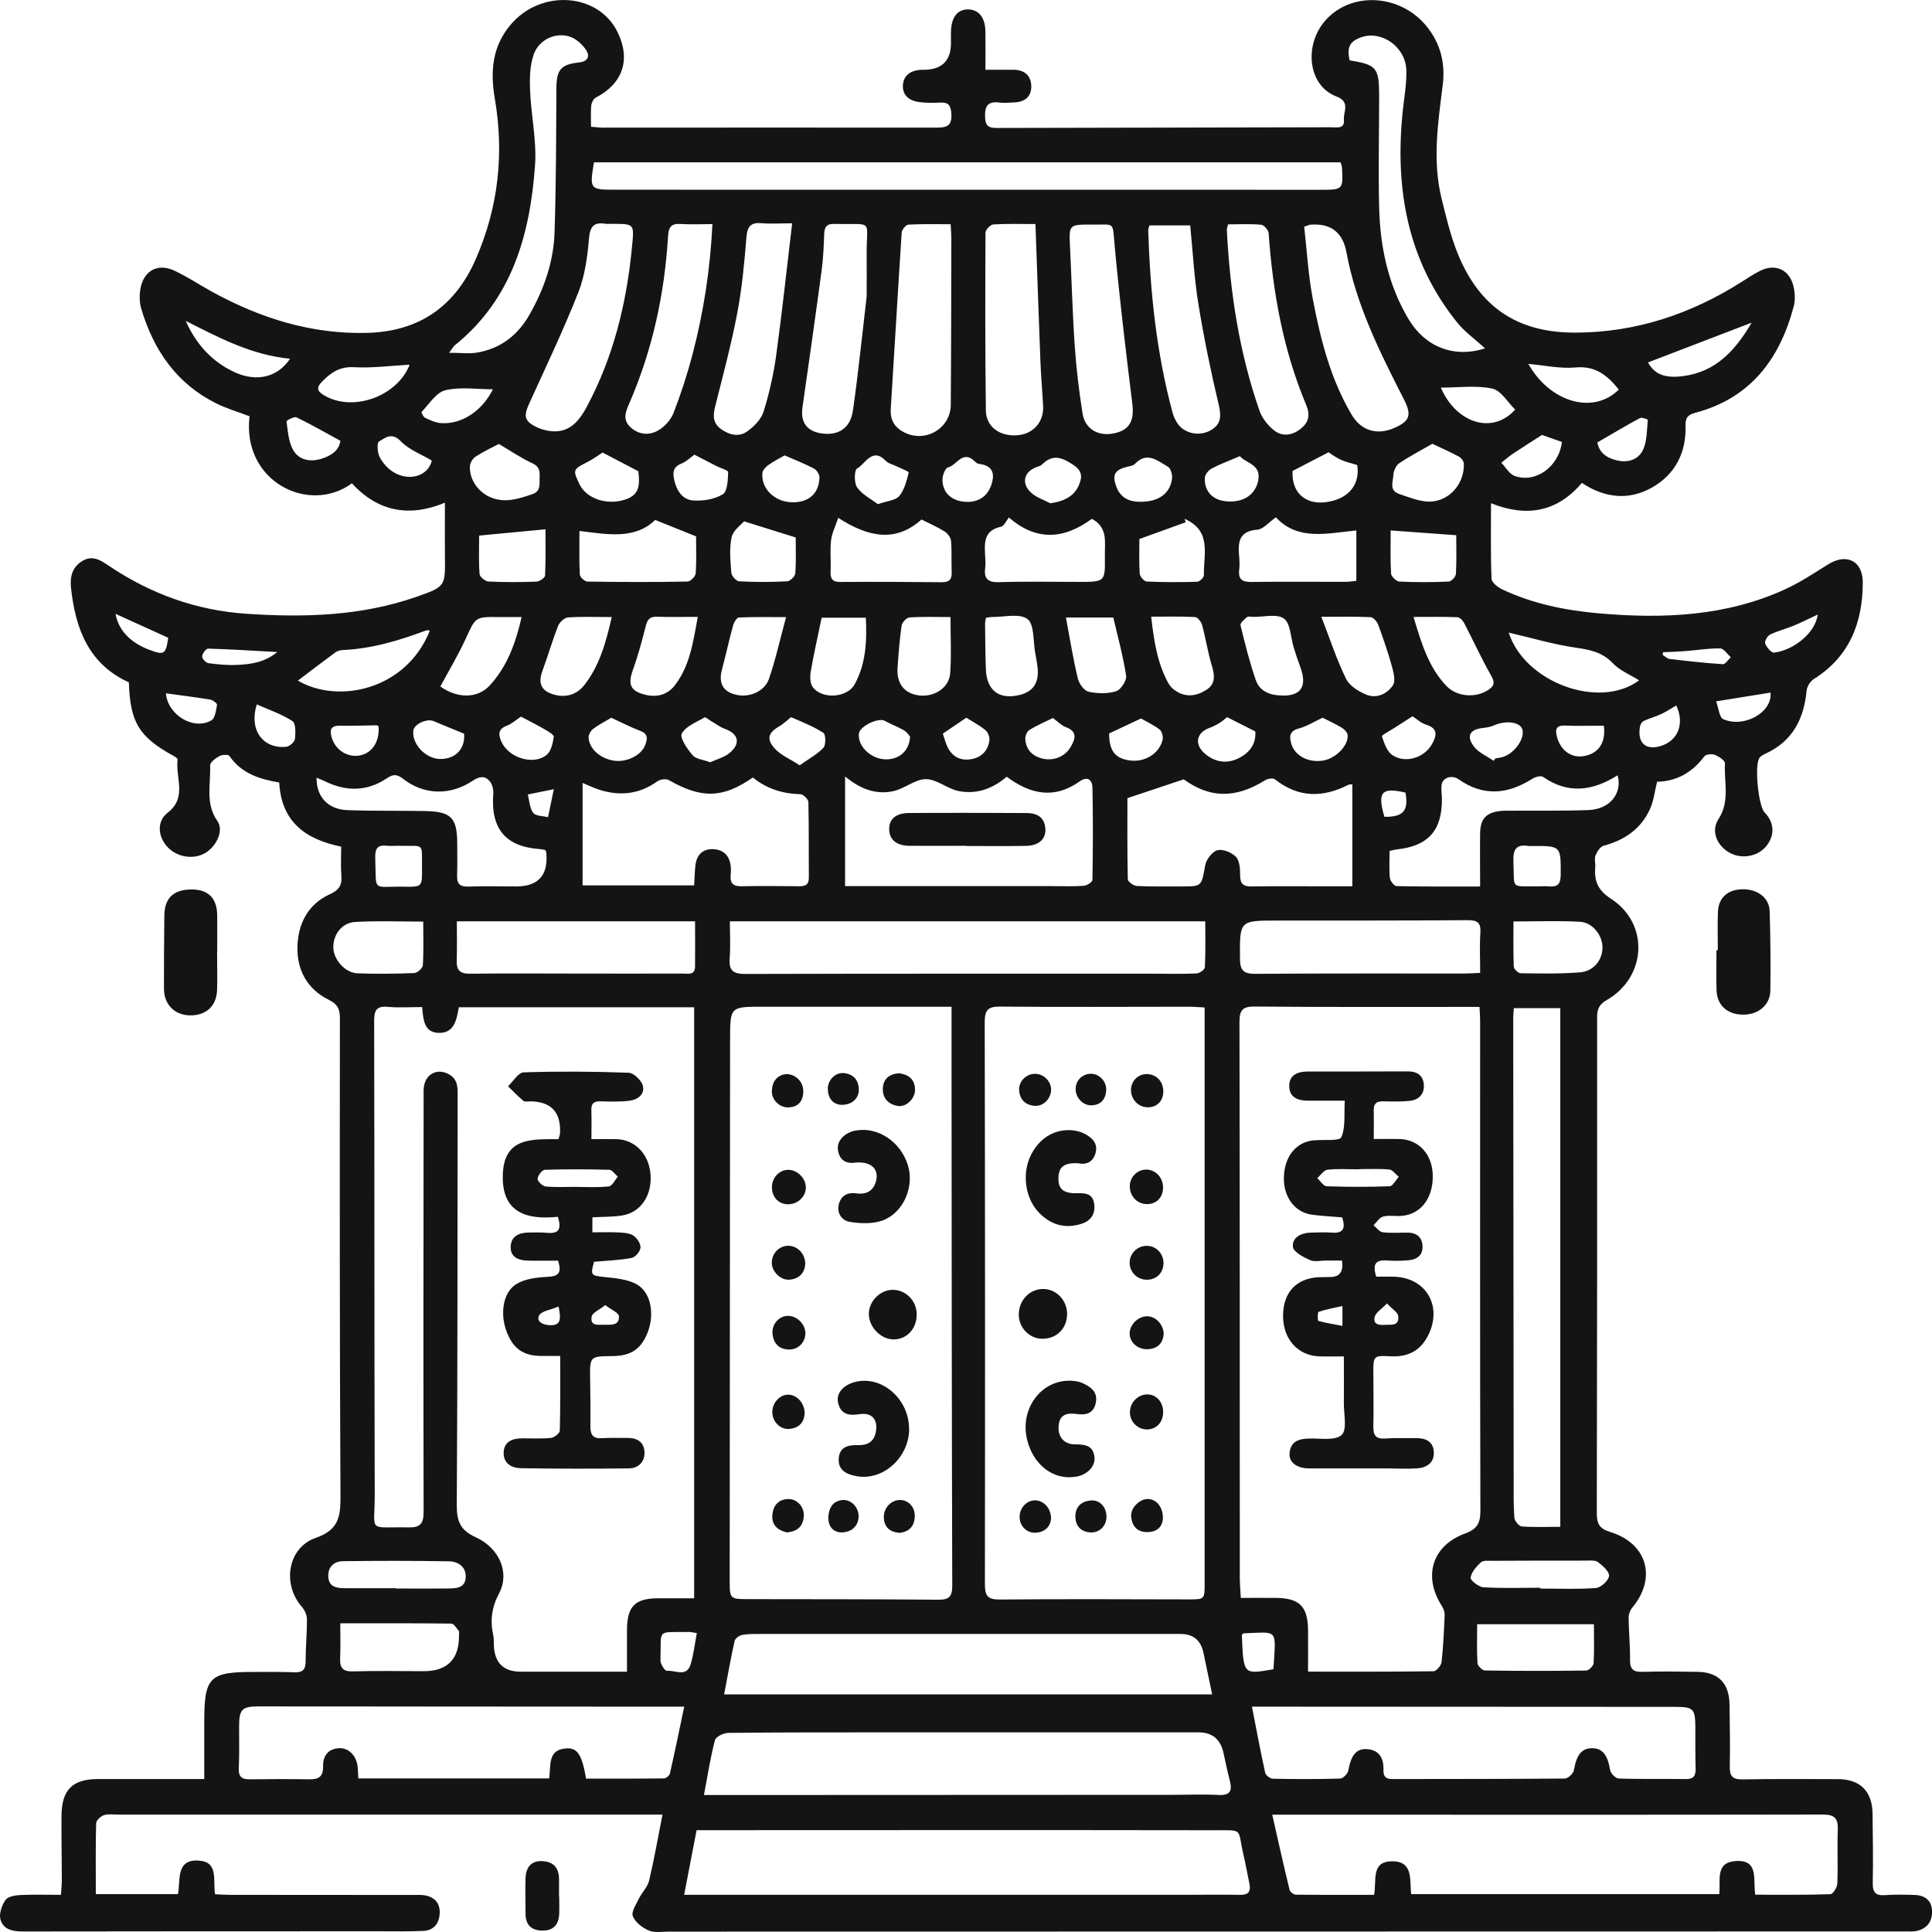<svg xmlns="http://www.w3.org/2000/svg" id="Layer_1" viewBox="0 0 300.01 300"><defs><style>.cls-1{fill:#141414;stroke-width:0px;}</style></defs><path class="cls-1" d="M102.85,281.78H18.26c-.72,0-1.5-.13-2.15.1-.5.17-1.17.81-1.18,1.25-.1,3.63-.05,7.26-.05,11h12.75c.44-2.15-.39-5.43,3.22-5.21,3.12.19,2.2,3.03,2.54,5.22.76.04,1.52.1,2.28.1,9.52.01,19.03.01,28.55.02.52,0,1.06-.04,1.57.03,1.59.21,2.55,1.14,2.49,2.78-.05,1.57-.89,2.69-2.53,2.77-2.23.11-4.46.06-6.69.06-18.51,0-37.01,0-55.52.03-1.59,0-3.07-.3-3.48-1.92-.22-.89.23-2.18.8-2.98.38-.54,1.49-.72,2.29-.76,2.02-.1,4.05-.03,6.31-.03.05-.79.14-1.49.14-2.18,0-3.38-.08-6.77-.05-10.15.05-4.01,1.72-5.65,5.69-5.65h16.48v-8.92c0-6.93.81-7.73,7.74-7.71,2.1,0,4.2-.03,6.3.05,1.3.05,1.71-.47,1.7-1.75,0-2.18.22-4.37.2-6.55,0-.63-.37-1.38-.79-1.87-3.08-3.51-2.22-9.18,2.18-10.71,3.54-1.23,3.84-3.28,3.82-6.45-.13-24.75-.11-49.51-.09-74.27,0-1.45-.4-2.17-1.75-2.84-3.31-1.64-4.94-4.59-4.84-8.25.1-3.59,1.65-6.6,5.05-8.14,1.37-.62,1.89-1.36,1.77-2.83-.12-1.5-.03-3.02-.03-4.55-5.55-1.14-9.29-3.84-9.62-9.96-3.02-.52-5.86-1.38-7.73-4.12-.17-.25-1.12-.22-1.53,0-.6.33-1.49.98-1.47,1.46.12,2.9-.8,5.9,1.13,8.64,1.01,1.44-.08,3.83-1.81,4.92-1.88,1.17-4.63.7-6.09-1.05-1.37-1.64-1.49-3.87.18-5.16,3.08-2.38,1.16-5.49,1.54-8.26.02-.17-.41-.45-.68-.59-5.31-2.92-6.69-5.18-6.89-11.39-6.27-2.85-8.32-8.38-8.99-14.75-.17-1.66.21-3.19,1.8-4.12,1.61-.94,2.86-.05,4.15.81,6.47,4.34,13.53,6.89,21.33,7.41,8.97.6,17.85.36,26.44-2.66,4.45-1.56,4.41-1.62,4.35-6.34-.03-2.65,0-5.29,0-8.25-5.53,2.3-10.41,1.4-14.44-3.01-6.65,4.89-17.1-.25-15.9-10.41-1.75-.67-3.58-1.2-5.25-2.04-6.08-3.05-9.64-8.21-11.56-14.64-.29-.97-.31-2.12-.13-3.13.5-2.82,2.7-4.01,5.28-2.8,2.02.95,3.89,2.2,5.85,3.28,7.51,4.12,15.46,6.61,24.08,6.38,8.01-.21,13.64-4.05,16.88-11.5,3.49-8.01,4.41-16.32,2.93-24.92-.71-4.15-.41-8.03,2.46-11.43,4.7-5.58,13.65-4.98,16.63,1.19,2.06,4.25.78,7.97-3.41,10.13-.36.18-.65.79-.7,1.24-.1,1.04-.03,2.1-.03,3.28.77.06,1.33.14,1.89.14,17.26,0,34.52-.03,51.78,0,1.64,0,2.4-.31,2.28-2.17-.09-1.29-.45-1.79-1.72-1.72-1.11.06-2.24.06-3.34-.09-1.44-.2-2.55-1.02-2.46-2.6.08-1.53,1.19-2.27,2.67-2.4.2-.02.39,0,.59,0,2.84-.03,4.24-1.46,4.2-4.27,0-.53-.02-1.06,0-1.59.02-2.23.97-3.51,2.61-3.52,1.69,0,2.7,1.23,2.74,3.42.03,1.9,0,3.81,0,5.95,1.65,0,3.01-.01,4.37,0,1.62.02,2.69.83,2.75,2.48.06,1.67-.97,2.52-2.61,2.59-.79.03-1.59.12-2.36.02-1.78-.23-2.27.56-2.2,2.26.05,1.32.49,1.69,1.74,1.69,17.33-.05,34.65-.06,51.98-.11.82,0,2.16.32,2-1.15-.13-1.23,1.07-2.79-1.16-3.63-4.6-1.72-5.19-8.53-1.2-12.35,4.2-4.01,11.36-3.32,15.23,1.49,2.15,2.67,2.9,5.72,2.47,9.13-.74,5.86-1.62,11.73-.17,17.6.68,2.76,1.34,5.56,2.37,8.19,3.34,8.53,9.28,12.63,18.35,12.61,9.44,0,18.07-2.9,26.02-7.97.89-.57,1.77-1.15,2.71-1.62,2.35-1.18,4.55-.22,5.18,2.36.25,1,.31,2.16.05,3.14-2.17,8.25-6.77,14.29-15.29,16.54-1.2.32-1.55.8-1.51,2.02.13,4.21-1.65,7.58-5.23,9.6-3.59,2.02-7.31,1.63-10.87-.73-3.85,4.55-8.63,5.36-14.11,3.15,0,4.05-.07,7.88.08,11.71.02.58.96,1.34,1.64,1.66,4.81,2.28,9.96,3.3,15.22,3.75,9.84.84,19.57.45,28.75-3.76,2.31-1.06,4.47-2.49,6.64-3.85,2.83-1.78,5.39-.61,5.4,2.77,0,6.26-2.06,11.56-7.61,15.03-.54.34-1.05,1.15-1.11,1.79-.42,4.42-2.2,7.87-6.36,9.78-.35.16-.74.36-.96.66-.81,1.1-.18,7.46.79,8.47,1.52,1.58,1.63,3.51.3,5.2-1.35,1.71-3.99,2.14-5.9.97-1.86-1.14-2.73-3.35-1.56-5.12,1.83-2.78.84-5.77,1.01-8.67.03-.42-.95-1.07-1.58-1.32-.46-.18-1.38-.08-1.63.25-1.87,2.49-4.27,3.87-7.33,3.93-.37,1.49-.52,2.98-1.11,4.26-1.41,3.09-3.96,4.82-7.19,5.68-.53.14-1.02.91-1.26,1.5-.21.51,0,1.18-.04,1.77-.18,2.17.36,3.62,2.45,4.97,5.98,3.87,5.53,12.17-.68,15.73-1.16.67-1.48,1.38-1.48,2.64.02,25.68,0,51.37-.05,77.05,0,1.64.41,2.39,2.08,2.9,5.77,1.77,7.26,7.16,3.43,11.75-.34.4-.58,1.03-.57,1.56.02,2.19.25,4.38.22,6.56-.02,1.53.59,1.9,2,1.85,2.82-.09,5.64-.04,8.46,0,3.26.04,4.94,1.76,4.99,5.08.04,3.19.11,6.37.04,9.56-.04,1.54.4,2.09,1.99,2.06,4.92-.09,9.84-.05,14.77-.04,3.48,0,5.37,1.88,5.41,5.37.04,3.58.11,7.17.03,10.75-.03,1.52.49,2,1.94,1.89,1.5-.11,3.02-.07,4.53-.03,1.58.05,2.69.81,2.74,2.5.05,1.66-.81,2.77-2.46,3.11-.51.1-1.05.06-1.57.06-64.05.01-128.1.02-192.15.03-1.05,0-2.21.21-3.11-.18-.99-.42-2.09-1.28-2.46-2.22-.27-.69.52-1.85.95-2.74.47-.96,1.35-1.79,1.58-2.79.78-3.27,1.35-6.59,2.07-10.21v-.03ZM107.79,248.2v-91.79h-36.54c-.35,1.99-.72,4.04-3.13,3.98-2.28-.05-2.39-2.05-2.57-4.01-1.8,0-3.57.13-5.31-.03-1.81-.17-2.15.56-2.14,2.25.06,24.48.02,48.96.09,73.44.02,6.13-1.27,5.01,5.38,5.14,1.66.03,2.21-.61,2.21-2.36-.05-21.5-.02-42.99,0-64.49,0-.6-.04-1.21.08-1.78.4-1.96,2.26-2.7,3.95-1.67,1.39.85,1.25,2.2,1.25,3.53-.02,21.1,0,42.2-.13,63.29-.01,2.49.51,3.9,2.92,5,3.71,1.68,5.33,5.53,3.67,8.67-1.17,2.22-1.44,4.26-.92,6.58.11.51.07,1.06.09,1.59.12,2.7,1.52,4.05,4.2,4.05h16.47c0-2.28-.01-4.38,0-6.48.02-3.67,1.24-4.91,4.83-4.92h5.6ZM147.76,156.33h-29.3c-5.05,0-5.08-.02-5.09,5.01-.03,28-.05,56-.06,84.01,0,2.97.02,2.97,3.01,2.97,9.78.02,19.55,0,29.33.09,1.74.02,2.23-.46,2.22-2.23-.08-26.87-.09-53.75-.11-80.62v-9.23h0ZM229.74,156.36h-2.23c-10.89,0-21.78.04-32.68-.06-1.97-.02-2.37.64-2.36,2.5.06,28.73.04,57.46.05,86.19,0,.98.1,1.95.16,3.14,1.93,0,3.7-.02,5.46,0,3.68.04,4.95,1.34,4.98,5.06.02,2.09,0,4.18,0,6.39,6.76,0,13.12.03,19.48-.06.44,0,1.19-.89,1.25-1.42.27-2.43.38-4.88.48-7.32.02-.48-.19-1.02-.46-1.44-2.92-4.58-1.48-9.34,3.63-11.21,1.89-.69,2.39-1.61,2.38-3.57-.07-25.35-.04-50.7-.04-76.05,0-.65-.06-1.29-.1-2.16h0ZM187.08,156.45c-1-.05-1.64-.12-2.28-.12-9.84,0-19.68.07-29.53-.02-1.96-.02-2.36.63-2.36,2.49.06,29.06.07,58.13.03,87.19,0,1.78.39,2.4,2.27,2.39,9.78-.09,19.55-.04,29.33-.02,2.52,0,2.52.02,2.52-2.51,0-26.21,0-52.42,0-78.63v-10.76h0ZM219.13,294.13h47.84c.26-2.1-.68-4.86,2.45-5.13,3.83-.33,2.75,2.97,3.15,5.22,3.97,0,7.83.05,11.67-.08.39-.01,1.05-1.06,1.07-1.65.11-2.78-.03-5.57.07-8.36.07-1.81-.53-2.36-2.36-2.36-27.55.05-55.1.03-82.65.02h-2.81c.93,4.11,1.77,7.9,2.69,11.68.08.32.62.74.96.74,4.04.05,8.08.03,12.16.03.44-2.22-.54-5.19,2.8-5.21,3.33-.01,2.71,2.89,2.96,5.08v.02ZM106.24,294.23h78.68c2.56,0,5.12-.04,7.68.01,1.26.02,1.66-.52,1.42-1.7-.32-1.56-.6-3.13-.96-4.67-.94-4.01.14-3.65-4.49-3.66-25.99-.04-51.98-.02-77.96-.01h-2.44c-.65,3.38-1.26,6.53-1.93,10.03h0ZM109.3,278.74h2.8c23.28,0,46.57-.02,69.85-.03,2.43,0,4.86-.11,7.28.02,1.86.1,2.14-.7,1.73-2.27-.37-1.41-.66-2.84-.97-4.26-.47-2.13-1.76-3.2-3.89-3.19h-48.21c-8.26,0-16.53-.01-24.79.08-.73,0-1.94.59-2.08,1.14-.7,2.66-1.12,5.41-1.71,8.51h0ZM85.27,276.15c.32-1.96-.3-4.42,2.62-4.65,1.78-.13,2.47.94,3.12,4.69,4,0,8.04.02,12.09-.03.32,0,.86-.44.93-.77.76-3.34,1.45-6.7,2.22-10.37h-2.57c-11.87,0-23.74-.01-35.62-.02-9.31,0-18.63-.03-27.94-.02-2.54,0-2.98.48-2.99,3.03,0,2.19.05,4.38-.05,6.57-.06,1.35.49,1.74,1.72,1.72,3.08-.04,6.17-.05,9.25,0,1.43.02,2.16-.4,2.12-2.04-.03-1.55.75-2.69,2.45-2.79,1.51-.09,2.74,1.15,2.92,2.9.06.57.07,1.14.1,1.79h29.63ZM194.41,265.03c.72,3.68,1.33,6.99,2.06,10.28.09.39.79.9,1.22.9,3.48.07,6.95.08,10.43-.03.44-.01,1.16-.75,1.25-1.24.4-2.3,1.21-3.43,2.85-3.33,2,.12,2.67,1.46,2.61,3.27-.03,1.05.43,1.39,1.41,1.38,8.92-.02,17.84,0,26.76-.08.49,0,1.31-.78,1.4-1.3.41-2.34,1.16-3.39,2.8-3.41s2.45,1.07,2.82,3.37c.08.53.86,1.32,1.34,1.34,3.47.11,6.95.03,10.43.08,1.26.02,1.55-.58,1.51-1.71-.06-2.12-.03-4.25-.04-6.37-.03-2.87-.29-3.13-3.21-3.13-19.68,0-39.36-.02-59.04-.03h-6.6ZM112.43,263.11h75.8c-.49-2.33-.91-4.4-1.35-6.46-.42-1.94-1.59-2.91-3.52-2.92-21.71,0-43.42,0-65.13,0-.98,0-1.98-.03-2.94.14-.46.08-1.12.53-1.21.92-.61,2.7-1.08,5.44-1.64,8.34h0ZM187.16,143.07h-73.82c0,2.02.11,3.87-.03,5.7-.15,1.91.49,2.47,2.41,2.47,21.2-.06,42.39-.04,63.59-.04,2.17,0,4.33.06,6.49-.04.47-.02,1.29-.61,1.3-.96.12-2.36.06-4.74.06-7.12h0ZM242.29,237.08v-80.53h-7.22c-.04.68-.1,1.21-.09,1.73.02,23.81.05,47.63.07,71.44,0,1.99-.04,3.99.11,5.97.04.49.71,1.31,1.14,1.34,1.95.15,3.91.06,5.99.06h0ZM92.23,25.21c-.69,4.16-.62,4.25,3.17,4.25,36.59,0,73.19,0,109.78.01,3.35,0,3.4-.06,3.21-3.41,0-.25-.12-.49-.21-.85h-115.95ZM107.79,137.5c.08-1.19.08-2.24.22-3.28.22-1.52,1.16-2.41,2.69-2.36,1.57.05,2.56.94,2.76,2.57.06.46.05.93,0,1.39-.11,1.23.3,1.83,1.64,1.8,3.02-.06,6.03-.03,9.05,0,.96,0,1.46-.27,1.45-1.34-.03-3.91.02-7.83-.07-11.74-.01-.43-.79-1.2-1.23-1.21-2.78-.07-5.27-.86-7.39-2.6-4.65,3.25-7.99,3.31-13.02.42-.45-.26-1.38-.14-1.82.18-2.8,2.01-5.79,2.32-8.98,1.31-.86-.27-1.68-.67-2.62-1.06v15.9h17.32v.02ZM183.81,121.02c-3.12,1.04-5.79,1.93-8.74,2.92,0,3.89-.04,8.24.06,12.6,0,.37.9,1.01,1.41,1.04,2.29.12,4.59.06,6.88.07,3.25,0,3.14,0,3.73-3.29.16-.9,1.09-2.11,1.89-2.33.84-.22,2.2.33,2.87,1.01.57.58.67,1.83.66,2.77-.02,1.38.45,1.87,1.81,1.84,3.67-.06,7.34-.02,11.01-.02h4.61v-15.83c-.33.03-.47,0-.58.05-3.97,2.04-7.77,2.07-11.42-.82-.3-.24-1.12-.13-1.51.11-4.67,2.92-8.64,2.81-12.69-.13h.01ZM156.31,120.62c-2.16,1.87-4.71,2.78-7.48,2.21-1.74-.36-3.37-1.84-5.05-1.84s-3.3,1.48-5.05,1.86c-2.6.57-5.03-.23-7.5-2.28v17.03h2.24c9.97,0,19.95,0,29.92,0,1.64,0,3.29.07,4.92-.05.48-.03,1.32-.59,1.33-.92.08-4.78.1-9.55,0-14.33-.03-1.13-.7-1.87-2-.95-3.82,2.71-7.5,2.11-11.32-.74ZM229.85,151.07c0-2.23-.11-4.22.03-6.2.12-1.64-.52-1.99-2.02-1.98-9.84.07-19.69.06-29.53.06-5.9,0-5.82-.02-5.78,5.93,0,1.87.63,2.36,2.41,2.34,10.89-.08,21.79-.04,32.68-.05.64,0,1.28-.06,2.21-.1h0ZM107.93,143.07h-36.99c0,2.13.05,4.1-.02,6.07-.05,1.53.52,2.08,2.07,2.06,5.51-.07,11.02-.02,16.53-.02s11.02.02,16.53,0c.8,0,1.86.29,1.88-1.08.03-2.3,0-4.61,0-7.05v.02ZM147.63,34.82c-2.28,0-4.43-.06-6.57.06-.38.02-1.01.78-1.04,1.23-.6,9.13-1.12,18.26-1.7,27.39-.12,1.87.74,3.03,2.32,3.75,3.26,1.47,6.97-.81,7-4.38.07-8.62.07-17.24.09-25.86,0-.65-.06-1.3-.11-2.18h0ZM160.79,34.79c-2.27,0-4.42-.07-6.55.06-.44.03-1.2.83-1.21,1.28-.04,9.2-.06,18.41.06,27.61.03,2.58,2.24,4.1,4.98,3.84,2.42-.23,4.04-2.08,3.91-4.54-.12-2.31-.33-4.62-.42-6.93-.27-7.01-.51-14.02-.77-21.32h0ZM95.03,34.75c-.33,0-.66.04-.98,0-1.8-.29-2.42.36-2.59,2.3-.24,2.82-.63,5.74-1.65,8.34-2.3,5.83-5.01,11.51-7.61,17.22-.88,1.93-.84,2.74,1.05,3.68,1.05.52,2.4.8,3.54.65,2.11-.28,3.34-1.93,4.31-3.74,4.16-7.76,6.21-16.13,7.04-24.87.34-3.58.44-3.57-3.11-3.57h0ZM230.61,54.1c-1.66-1.52-3.18-2.59-4.31-3.99-7.73-9.59-9.71-20.74-8.49-32.73.22-2.17.64-4.35.57-6.52-.13-3.57-3.8-6.15-6.92-5.1-1.86.63-2.36,1.57-1.88,3.61,4.19.68,4.58,1.14,4.58,5.54,0,5.77-.14,11.54,0,17.31.15,6.1,1.39,12,4.54,17.3,2.57,4.32,7.03,6.15,11.92,4.57h0ZM69.75,54.78c1.78,0,3.13.19,4.4-.04,3.57-.62,6.23-2.66,8.04-5.82,2.27-3.96,3.77-8.23,3.92-12.8.25-7.42.25-14.84.29-22.26.01-2.96.58-3.84,3.48-4.16,1.5-.16,1.75-1.03,1.1-1.98-.61-.89-1.61-1.78-2.62-2.07-2.18-.64-4.68.53-5.48,2.8-.61,1.72-.64,3.73-.57,5.59.16,3.9,1.05,7.82.77,11.67-.78,10.77-3.58,20.77-12.47,27.92-.19.15-.3.39-.87,1.14h.01ZM202.52,35.21c.43,3.73.63,7.5,1.33,11.17,1.19,6.26,2.75,12.45,6.03,18,1.51,2.55,3.98,3.23,6.62,2.08,2.48-1.08,2.73-2.04,1.51-4.44-3.73-7.31-7.42-14.65-8.93-22.85-.57-3.1-2.44-4.53-5.6-4.28-.13,0-.25.08-.95.31h0ZM84.68,132c-.33-.06-.58-.13-.84-.15-5.36-.37-7.67-3.17-7.24-8.64.05-.65-.18-1.5-.6-1.96-.74-.81-1.58-.69-2.58-.02-3.52,2.35-7.6,2.23-10.83-.29-.97-.76-1.54-.74-2.54-.07-3.11,2.08-6.39,2.06-9.7.4-.37-.18-.76-.32-1.2-.5-.02,2.96,1.77,4.91,4.78,5.03,3.99.15,7.99.07,11.99.14,4.18.07,5.09,1.02,5.08,5.21,0,1.59.04,3.18-.02,4.77-.05,1.27.39,1.79,1.69,1.75,2.49-.08,4.98-.02,7.47-.02,3.48,0,5.04-1.76,4.68-5.31,0-.06-.05-.12-.14-.34h0ZM229.84,137.66c0-2.92-.04-5.62,0-8.32.05-2.2.92-3.12,3.06-3.4.58-.08,1.18-.04,1.77-.05,4-.03,8.01.05,12.01-.1,3.31-.13,5.28-2.59,4.51-5.4-3.81,2.41-7.64,2.99-11.58.25-.34-.24-1.23.01-1.69.31-3.8,2.4-7.58,2.76-11.41.07-1.03-.73-2.45-.3-2.64.8-.12.7.03,1.45.04,2.18.05,4.92-2.1,7.36-6.92,7.89-.38.04-.75.15-1.21.24,0,1.45-.09,2.84.05,4.21.05.47.66,1.25,1.03,1.26,4.24.09,8.49.06,12.98.06h0ZM134.58,45.96c0-2.12.02-4.24,0-6.36-.06-5.7,1.28-4.69-5.04-4.83-1.09-.03-1.51.41-1.55,1.5-.07,1.85-.14,3.72-.38,5.56-.96,7.16-1.98,14.31-3,21.45-.32,2.27.65,3.66,2.89,4.01,2.64.42,4.55-.75,4.95-3.55.84-5.9,1.44-11.83,2.14-17.79h-.01ZM169.54,34.87c-3.58,0-3.55,0-3.38,3.53.25,5.1.38,10.21.73,15.31.24,3.5.66,7,1.21,10.47.39,2.5,2.52,3.67,5.04,3.08,2.33-.54,3.01-2.01,2.69-4.59-1-8.09-1.97-16.18-2.72-24.29-.39-4.17.13-3.43-3.56-3.51h0ZM123,34.68c-1.95,0-3.33.1-4.68-.02-1.66-.15-2.27.41-2.41,2.17-.32,3.96-.69,7.93-1.43,11.82-.93,4.87-2.22,9.67-3.43,14.48-.36,1.42-.36,2.59.93,3.51s2.77,1.26,4.04.36c1.05-.75,2.17-1.87,2.54-3.05.89-2.83,1.55-5.76,1.96-8.7.92-6.67,1.63-13.37,2.49-20.56h0ZM178.49,35c-.1.4-.19.59-.19.77.3,9.57,1.28,19.04,3.78,28.31.17.62.46,1.25.84,1.77,1.07,1.48,3.3,1.92,4.96,1.03,1.68-.89,1.81-2.13,1.38-3.98-1.24-5.21-2.32-10.47-3.18-15.76-.64-3.97-.85-8.01-1.26-12.14h-6.33ZM110.62,34.8c-1.82,0-3.38.08-4.93-.02-1.46-.1-1.87.47-1.95,1.92-.55,8.99-2.43,17.68-6.03,25.95-.58,1.33-1.08,2.58.27,3.76,1.32,1.15,2.87,1.2,4.21.44,1-.57,1.97-1.63,2.39-2.7,1.15-2.95,2.13-5.98,2.94-9.04,1.71-6.53,2.76-13.18,3.11-20.31h-.01ZM190.69,34.83c-.11.53-.19.72-.18.91.49,9.57,1.91,18.97,5.07,28.04.41,1.17,1.32,2.32,2.3,3.08,1.22.94,2.71.79,4.01-.21,1.34-1.02,1.61-2.19.93-3.8-3.57-8.51-5.17-17.47-5.82-26.64-.03-.48-.72-1.27-1.16-1.31-1.68-.16-3.37-.06-5.15-.06h0ZM143.11,80.66c-4.04,3.62-8.27,2.77-12.95-.25-.44,1.34-.99,2.4-1.11,3.52-.18,1.57,0,3.18-.07,4.77-.05,1.13.23,1.68,1.51,1.67,5.24-.04,10.49-.02,15.73.04,1.23.01,1.62-.46,1.56-1.64-.07-1.59.04-3.19-.1-4.77-.04-.51-.5-1.15-.95-1.44-1.08-.69-2.27-1.2-3.63-1.89h.01ZM169.54,80.57c-4.54,3.35-8.78,3.33-12.88-.21-.39.48-.73,1.33-1.22,1.43-2.8.6-2.56,2.67-2.45,4.74.03.53.06,1.07,0,1.59-.23,1.69.34,2.34,2.14,2.28,4.13-.13,8.27-.04,12.4-.04s4.08,0,4.04-4.1c-.03-2.08.5-4.36-2.02-5.69h0ZM210.61,82.37c-4.61.46-9.05,1.63-12.49-2.04-1.07.75-1.94,1.85-2.88,1.92-2.94.23-3.02,2.05-2.81,4.24.06.66.07,1.33,0,1.99-.18,1.53.51,1.91,1.93,1.89,4.85-.07,9.7-.01,14.55-.02.56,0,1.12-.1,1.71-.15,0,0,0-7.83,0-7.83ZM89.98,82.47c0,2.43-.06,4.6.06,6.76.02.4.77,1.08,1.19,1.08,5.17.08,10.34.09,15.51,0,.46,0,1.26-.8,1.29-1.27.14-2.02.06-4.07.06-5.75-2.22-.89-4.17-1.68-6.35-2.55-3.14,3.05-7.31,2.26-11.76,1.71v.02ZM52.84,252.06c0,2.01.06,3.72-.02,5.43-.07,1.5.4,2.1,2,2.05,3.66-.11,7.33-.03,10.99-.03s5.55-1.89,5.46-5.67c0-.2.08-.47-.02-.58-.36-.43-.77-1.14-1.16-1.14-5.62-.07-11.24-.05-17.25-.05h0ZM247.52,252.22h-18.14c0,2.11-.07,4.09.05,6.05.03.42.75,1.12,1.15,1.13,5.24.08,10.49.08,15.73.01.4,0,1.12-.71,1.15-1.12.12-1.97.05-3.95.05-6.08h.01ZM235.02,143.08c0,2.45-.05,4.75.05,7.04.02.37.69,1,1.07,1.01,3.07.04,6.15.1,9.21-.14,2.14-.17,3.5-1.93,3.49-3.88,0-1.86-1.51-3.85-3.47-3.97-3.37-.19-6.75-.05-10.35-.05h0ZM65.72,143.11c-3.71,0-7.16-.15-10.6.06-2.07.13-3.41,2.01-3.36,3.98.04,1.86,1.82,3.91,3.73,3.99,2.94.11,5.89.08,8.83-.04.48-.02,1.31-.75,1.34-1.19.14-2.22.06-4.46.06-6.79h0ZM46.26,105.69c6.24,3.67,16.81,1.48,20.49-7.77-.2-.01-.4-.09-.56-.03-4.19,1.57-8.45,2.85-12.95,3.05-.38.02-.81.12-1.11.33-1.98,1.45-3.94,2.95-5.86,4.41h-.01ZM234.28,98.23c2.47,7.73,14.05,12.02,20.25,7.42-1.41-.89-3-1.52-4.08-2.66-1.64-1.72-3.52-2.09-5.72-2.41-3.48-.5-6.88-1.52-10.45-2.35ZM205.19,95.79c1.39,3.6,2.41,6.72,3.84,9.63.54,1.09,1.94,1.96,3.14,2.45,1.61.66,3.24-.12,4.13-1.46.45-.67.09-2.04-.18-3.02-.6-2.15-1.33-4.27-2.1-6.36-.18-.5-.76-1.17-1.19-1.19-2.27-.12-4.54-.06-7.64-.06h0ZM68.38,106.6c2.62,1.88,5.76,1.91,7.67-.16,2.69-2.92,4.02-6.54,4.95-10.62-1.32,0-2.42.01-3.52,0-3.71-.05-3.62-.01-5.18,3.4-1.14,2.49-2.56,4.85-3.92,7.38ZM94.99,95.82c-2.5,0-4.66-.09-6.8.06-.55.04-1.3.75-1.53,1.32-.89,2.27-1.56,4.63-2.41,6.92-.73,1.95-.25,3.16,1.75,3.73,1.88.54,3.59.02,4.77-1.51,2.31-2.98,3.33-6.53,4.22-10.52ZM108.36,95.79c-2.34,0-4.36.05-6.37-.02-1.06-.03-1.46.41-1.71,1.42-.58,2.31-1.2,4.61-2,6.84-.81,2.25-.41,3.27,1.91,3.85,1.81.45,3.46.02,4.61-1.47,2.33-3.03,2.83-6.69,3.56-10.63h0ZM239.19,246.55v.13c2.89,0,5.78.13,8.65-.09.76-.06,1.93-1.14,2.02-1.86.08-.65-.96-1.59-1.7-2.15-.45-.34-1.26-.24-1.92-.24-4.85,0-9.71,0-14.56.03-.58,0-1.36-.09-1.71.23-.7.65-1.47,1.51-1.61,2.38-.07.4,1.25,1.45,1.97,1.5,2.94.18,5.9.07,8.85.07h0ZM219.5,95.8c1.22,4.09,2.34,7.82,5.11,10.72,1.61,1.69,4.48,1.88,6.38.69.87-.55,1.27-1.06.6-2.23-1.53-2.68-2.81-5.51-4.24-8.25-.2-.39-.68-.88-1.05-.89-2.15-.08-4.3-.04-6.8-.04ZM153.09,95.95c-.06.42-.13.67-.12.93.03,2.39.02,4.78.13,7.16.13,2.86,1.7,4.31,4.22,4.05,3.02-.31,4.24-1.93,3.73-4.96-.1-.59-.18-1.18-.3-1.77-.34-1.81-.11-4.41-1.2-5.23-1.24-.94-3.65-.29-5.55-.32-.25,0-.5.07-.92.14h0ZM147.59,95.82c-2.33,0-4.35-.08-6.36.06-.45.03-1.14.76-1.22,1.25-.32,2.15-.47,4.33-.63,6.5-.19,2.47,1.01,4.04,3.26,4.35,2.39.33,4.74-1.15,4.91-3.43.2-2.81.05-5.64.05-8.72h0ZM178.76,95.77c.43,3.76.95,7.18,2.65,10.29.24.45.63.86,1.05,1.15,1.58,1.1,3.21.93,4.77-.02,1.53-.93,1.43-2.23.96-3.79-.63-2.07-.95-4.24-1.52-6.34-.13-.49-.69-1.22-1.08-1.24-2.19-.12-4.4-.06-6.83-.06h0ZM122.06,95.83c-2.79,0-5.06-.05-7.32.06-.33.02-.77.74-.9,1.22-.63,2.29-1.13,4.61-1.74,6.9-.57,2.16.24,3.51,2.43,3.92,1.92.37,4.21-.59,4.87-2.49,1.04-3.02,1.73-6.16,2.66-9.6h0ZM61.46,246.62v.05c2.69,0,5.37.03,8.06,0,1.25-.02,2.73-.02,2.8-1.75.07-1.61-1.16-2.44-2.56-2.47-5.5-.1-11.01-.09-16.51-.02-1.39.02-2.37.91-2.27,2.45.09,1.48,1.22,1.73,2.42,1.74,2.69.02,5.37,0,8.06,0h0ZM199.23,108.01c2.79.03,3.81-1.43,2.67-4.48-.37-.99-.7-1.99-1.01-3-.48-1.54-.48-3.72-1.51-4.47-1.09-.79-3.14-.24-4.77-.27-.33,0-.76-.13-.96.03-.42.35-1.1.94-1.02,1.27.7,2.87,1.41,5.75,2.38,8.53.56,1.6,1.99,2.39,4.22,2.38h0ZM127.59,95.92c-.61,2.96-1.23,5.66-1.7,8.39-.13.77-.1,1.83.33,2.4,1.44,1.91,5.32,1.68,6.49-.44,1.76-3.19,1.92-6.72,1.74-10.35h-6.86ZM165.52,95.89c.64,3.41,1.13,6.47,1.85,9.47.19.8.97,1.89,1.66,2.05,1.37.31,2.95.34,4.28-.07.73-.22,1.67-1.66,1.56-2.4-.46-3.05-1.29-6.03-1.99-9.05h-7.36ZM115.53,80.96c-.43.51-1.68,1.38-1.92,2.47-.38,1.77-.19,3.69-.04,5.53.04.49.77,1.29,1.21,1.31,2.48.13,4.98.13,7.46,0,.46-.02,1.23-.78,1.26-1.24.14-1.96.06-3.94.06-5.57-2.64-.83-5.02-1.57-8.03-2.51h0ZM176.93,83.7c0,1.58-.07,3.49.05,5.39.03.44.68,1.19,1.07,1.21,2.61.12,5.23.12,7.85.04.38-.01,1.06-.67,1.05-1.01-.09-3.1,1.22-6.69-2.66-8.6-.11-.06-.23-.11-.35-.16.06.18.12.35.18.53-2.26.82-4.53,1.64-7.19,2.6ZM74.4,83.17c0,1.91-.08,3.95.07,5.98.03.43.88,1.12,1.38,1.15,2.48.12,4.97.11,7.45.02.48-.02,1.32-.59,1.34-.94.12-2.46.06-4.94.06-7.19-3.62.35-6.84.65-10.3.98h0ZM226.14,83.11c-3.57-.26-6.79-.49-10.19-.74,0,2.22-.07,4.47.06,6.7.03.46.83,1.22,1.3,1.24,2.55.12,5.11.11,7.66,0,.4-.02,1.09-.75,1.11-1.18.12-2.04.05-4.09.05-6.02h0ZM222.43,68.91c-1.73,1-3.51,1.92-5.16,3.03-.5.34-.88,1.2-.9,1.83-.04,1.01-.7,2.37.84,2.91,1.35.47,2.73,1.01,4.13,1.18,3.26.38,6.06-2.4,5.98-5.83,0-.39-.4-.92-.76-1.12-1.42-.76-2.9-1.41-4.14-2h0ZM77.46,68.94c-1.09.58-2.4,1.18-3.6,1.96-.45.29-.87.98-.89,1.51-.09,2.12,1.37,4.11,3.37,4.88,2.19.85,4.22.15,6.29-.54,1.18-.39,1.17-1.22,1.16-2.17-.01-1.03.24-2.01-1.1-2.63-1.75-.8-3.36-1.91-5.24-3.02h0ZM200.71,73.15c-.19,3.74,2.55,5.72,6.49,4.55,2.63-.78,3.99-2.87,3.55-5.49-.86-.27-1.77-.46-2.59-.84-.8-.37-1.52-.93-1.85-1.14-2.01,1.04-3.71,1.92-5.61,2.91h0ZM63.61,56.63c-2.84.15-5.75.55-8.64.39-2.18-.12-3.55.8-4.92,2.2-.86.87-.93,1.44.21,2.13,4.48,2.72,11.41.23,13.35-4.71h0ZM272.02,50.1c-5.52,2.12-10.83,4.16-16.11,6.18,1.01,1.81,2.53,2.49,5.41,2.13,5.17-.65,8.2-4.07,10.69-8.31h.01ZM99.13,73.18c-2-1.05-3.7-1.94-5.56-2.91-.65.41-1.49,1.05-2.42,1.51-2.17,1.09-2.24,1.21-1.15,3.44,1.08,2.22,4.25,3.28,7.06,2.36,1.92-.63,2.41-1.76,2.06-4.41h.01ZM251.38,60.49c-1.8-2.21-3.63-3.71-6.69-3.43-2.39.22-4.84-.33-7.36-.55,3.39,6,10.1,7.92,14.05,3.98ZM45.05,55.71c-6.02-.58-11.08-3.29-16.21-5.88,1.63,3.68,4.14,6.39,7.64,7.99,3.41,1.55,6.66.74,8.56-2.11h0ZM238.75,137.64c.59,0,1.18-.05,1.76,0,1.31.13,1.83-.31,1.84-1.75.03-4.53.08-4.53-4.4-4.52-.2,0-.4.03-.59,0-1.93-.32-2.44.56-2.35,2.43.19,4.36-.57,3.79,3.73,3.84h.01ZM121.84,70.71c-.78.45-1.71.92-2.55,1.52-.41.29-.88.81-.91,1.25-.19,2.39,1.87,4.4,4.48,4.51,2.65.12,4.35-1.33,4.39-3.87,0-.47-.44-1.15-.87-1.37-1.41-.74-2.91-1.32-4.55-2.04h.01ZM177.18,77.92c2.76-.02,4.55-1.29,4.82-3.63.07-.59-.21-1.58-.64-1.82-1.59-.9-3.23-2.43-5.13-.43-.28.3-.83.35-1.27.46-1.85.48-2.28,1.22-1.63,3.02.65,1.8,2.05,2.45,3.86,2.39h0ZM62,131.33c-.66,0-1.32.06-1.97,0-1.42-.17-1.8.49-1.76,1.84.19,5.53-.58,4.43,4.48,4.52,2.78.05,2.81,0,2.78-2.77-.05-4.22.51-3.49-3.54-3.57h0ZM107.84,70.6c-.62.44-1.25,1.08-2.01,1.38-1.28.51-1.41,1.35-1.14,2.53.38,1.7,1.3,3.11,3,3.21,1.53.09,3.31-.19,4.56-.98.73-.46.78-2.24.82-3.43.01-.29-1.2-.62-1.84-.95-1.09-.55-2.17-1.12-3.39-1.75h0ZM136.31,78.29c1.46-.51,2.76-.58,3.33-1.26.81-.97,1.15-2.38,1.47-3.66.04-.16-1.28-.66-1.97-1-.52-.26-1.18-.38-1.56-.78-2.13-2.23-3.18.45-4.5,1.17-.43.24-.47,2.25.02,2.93.8,1.12,2.18,1.81,3.21,2.6h0ZM163.11,78.15c2.25-.31,3.76-1.19,4.45-2.87.56-1.37.46-2.23-1.07-3.21-1.8-1.15-3.11-1.5-4.68.07-.22.22-.59.28-.89.4-1.95.76-2.37,2.55-.78,3.99.82.74,1.97,1.1,2.97,1.63h0ZM192.54,70.83c-1.67.72-3.07,1.23-4.38,1.92-.49.26-1.04.93-1.07,1.44-.1,2.17,1.28,3.53,3.5,3.67,2.57.17,4.3-1.06,4.77-3.14.59-2.65-1.9-2.75-2.82-3.89h0ZM205.4,111.44c-1.32.62-2.45,1.34-3.68,1.67-1.44.38-1.55,1.18-1.21,2.36.54,1.88,2.61,2.99,4.92,2.64,1.95-.3,3.98-2.32,3.84-3.96-.03-.4-.48-.88-.86-1.11-1-.61-2.07-1.1-3.02-1.59h.01ZM223.74,60.19c2.37,5.52,8.03,7.36,11.54,3.41-1.16-1.13-2.2-2.97-3.56-3.26-2.52-.53-5.23-.15-7.99-.15h.01ZM190.55,111.36c-.35.28-.74.63-1.17.9-.5.31-1.03.58-1.58.78-2.03.72-2.39,2.57-.68,4.01,1.53,1.29,3.32,1.6,5.14.73,1.77-.85,2.82-2.25,2.67-4.2-1.48-.75-2.81-1.42-4.39-2.22h0ZM94.92,111.46c-.83.49-1.88,1.03-2.81,1.72-.37.28-.73.91-.71,1.35.11,1.78,1.81,3.26,3.94,3.59,1.91.3,4.22-.8,4.82-2.36.33-.88.61-1.76-.7-2.25-1.51-.57-2.95-1.33-4.53-2.05h-.01ZM124.18,118.84c1.45-1.03,2.74-1.71,3.69-2.73.4-.43.36-2.07-.01-2.31-1.54-.99-3.27-1.68-4.96-2.41-.15-.06-.5.37-.76.56-.36.28-.7.59-1.1.82-1.74,1-2.08,1.97-.73,3.47.93,1.03,2.34,1.6,3.87,2.6ZM150.24,77.94c2-.01,3.32-1.12,3.82-3.05.49-1.91-.42-2.66-2.13-2.88-.23-.03-.45-.26-.64-.44-1.83-1.71-2.73.7-4.09,1.02-.42.1-.84,1.21-.85,1.86-.02,2.15,1.57,3.5,3.9,3.48h0ZM110.3,118.36c.96-.44,2.15-.74,3.01-1.45,1.75-1.46,1.36-2.98-.73-3.72-.78-.28-1.47-.83-2.21-1.25-.33-.19-.81-.63-.98-.53-1.26.75-2.91,1.36-3.52,2.51-.35.65.86,2.39,1.68,3.36.52.6,1.64.68,2.75,1.09h0ZM76.54,60.45c-2.53,0-5.08-.41-7.39.15-1.42.34-2.5,2.15-3.68,3.36-.07.07.25.77.52.9.75.36,1.55.75,2.35.83,3.26.3,6.52-1.83,8.2-5.24ZM172.23,113.89c0,2.68.91,3.9,3.25,4.2,2.29.3,4.52-1.05,5.05-3.18.12-.49-.09-1.34-.45-1.62-.97-.74-2.1-1.26-2.9-1.72-1.71.8-3.23,1.52-4.94,2.32h-.01ZM80.89,111.28c-.67.45-1.37,1.1-2.19,1.41-1.41.54-1.32,1.41-.82,2.52,1.12,2.48,4.98,3.69,7.02,2,.68-.56.95-1.81,1.09-2.79.04-.33-.89-.86-1.44-1.18-1.17-.68-2.39-1.29-3.65-1.96h0ZM239.44,67.54c-1.65,1.07-3.08,1.96-4.47,2.89-.64.43-1.23.94-1.84,1.42.69.71,1.26,1.78,2.1,2.07,3.28,1.14,6.86-1.48,7.31-5.29-1.12-.39-2.28-.8-3.09-1.09h-.01ZM219.34,111.23c-1.1.7-2.03,1.29-2.95,1.89-.64.41-1.86,1.04-1.8,1.23.35,1.04.78,2.32,1.6,2.89,1.99,1.37,4.97.45,6.16-1.66.72-1.28,1.04-2.46-.9-3.05-.78-.24-1.44-.88-2.11-1.3h0ZM52.86,68.45c-2.49-1.36-4.61-2.58-6.81-3.64-.36-.17-1.58.48-1.56.63.22,1.51.31,3.16,1.03,4.43.88,1.56,2.6,1.91,4.36,1.38,1.6-.48,2.8-1.36,2.98-2.81h0ZM141.32,114.36c-.18-.18-.51-.69-.98-.97-.95-.55-2-.93-2.96-1.46-.98-.54-3.84.82-4,1.96-.25,1.84,1.67,3.83,3.86,4.01,2.2.18,3.99-1.18,4.08-3.55h0ZM231.94,118.13c.09-.12.18-.24.27-.36.39-.07.78-.11,1.15-.22,1.86-.55,3.53-2.99,3.01-4.36-.43-1.1-2.55-1.35-4.38-.55-.53.23-1.13.34-1.7.4-2.06.22-2.66,1.26-1.38,2.92.73.94,2,1.46,3.02,2.18h.01ZM72.07,113.93c-1.75-.72-3.24-1.31-4.7-1.94-1.11-.48-3.11.46-3.2,1.53-.18,2.09,1.98,4.33,4.2,4.34,2.43.01,3.89-1.64,3.7-3.93ZM163.51,111.49c-1.27.63-2.52,1.16-3.66,1.86-.37.23-.66.93-.64,1.39.08,1.54.97,2.56,2.42,2.99,1.81.54,3.68-.15,4.61-1.71.73-1.23,1.15-2.41-.74-3.11-.7-.26-1.28-.89-2-1.42h.01ZM248.06,68.7c.03-.31-.04-.1,0,.07.36,1.76,1.69,2.43,3.21,2.76,1.72.36,3.28-.26,3.94-1.84.56-1.36.52-2.98.67-4.5,0-.06-.92-.43-1.22-.27-2.14,1.15-4.22,2.4-6.6,3.78ZM67.04,71.51c-1.65-.99-3.54-1.67-4.79-2.98-1.39-1.46-2.43-.55-3.4.03-.34.2-.25,1.7.09,2.38.45.9,1.22,1.77,2.06,2.31,2.53,1.64,5.56.62,6.05-1.74h-.01ZM146.41,113.92c.24.69.42,1.54.82,2.27.78,1.42,2.05,1.98,3.63,1.69,1.61-.29,2.55-1.34,2.78-2.91.07-.51-.23-1.28-.63-1.6-.93-.76-2.01-1.32-2.96-1.92-1.11.75-2.22,1.5-3.64,2.47ZM58.79,112.78c-.12-.05-.23-.16-.35-.15-1.89.02-3.78.1-5.67.06-1.51-.03-1.59.78-1.24,1.91.61,1.95,2.53,3.1,4.44,2.69,1.88-.41,2.99-2.18,2.82-4.51ZM249.05,112.69c-2.1,0-4.06.06-6.02-.02-1.35-.05-1.57.54-1.27,1.7.57,2.22,2.3,3.44,4.36,3.01,2.16-.44,3.27-2.13,2.93-4.7h0ZM108.2,253.59c-.59-.08-.9-.17-1.22-.17-5.19.08-4.25-.6-4.42,4.41-.02.56.71,1.66.98,1.63,1.27-.16,3.07,1.08,3.71-1.02.45-1.5.62-3.09.96-4.85h-.01ZM39.87,109.39c-1.22,3.91.89,6.9,4.55,6.58.51-.04,1.31-.72,1.37-1.19.12-.94.15-2.45-.37-2.8-1.66-1.08-3.59-1.73-5.55-2.6h0ZM192.84,253.85c.24,6.34.27,6.14,4.91,5.36.37-6.44.83-5.76-4.63-5.58-.05,0-.1.08-.28.23h0ZM260.3,109.55c-.78.45-1.53.95-2.33,1.33-.88.41-1.84.66-2.72,1.07-.28.13-.54.56-.59.89-.44,2.59.97,3.78,3.41,2.94,2.54-.87,3.53-3.47,2.23-6.23h0ZM25.77,107.66c.25,3.37,4.34,5.82,7.07,4.19.57-.34.71-1.56.86-2.41.04-.21-.64-.73-1.04-.8-2.24-.37-4.5-.65-6.89-.98ZM266.49,108.92c.4,1.06.49,2.48,1.1,2.75,3.18,1.44,7.68-1.04,7.34-4.12-2.66.43-5.32.86-8.44,1.36h0ZM43.07,101.25c-3.81-.21-7.28-.43-10.76-.53-.32,0-.89.77-.92,1.21-.02.34.58,1,.96,1.05,1.48.2,2.99.34,4.48.27,2.11-.1,4.22-.36,6.23-2h.01ZM282.27,95.43c-1.38.64-2.54,1.23-3.74,1.73-1.21.5-2.5.81-3.67,1.38-.41.2-.89,1.07-.76,1.39.24.59.95,1.46,1.39,1.41,2.75-.3,6.37-2.85,6.78-5.92h0ZM258.25,101.28c-.02.14-.05.27-.07.41.35.22.69.58,1.06.63,2.76.33,5.53.64,8.3.82.39.02.82-.7,1.23-1.08-.55-.48-1.09-1.36-1.65-1.37-1.82-.03-3.64.28-5.46.42-1.14.09-2.28.12-3.41.17ZM26.11,99.03c-2.71-1.23-5.41-2.45-8.17-3.71.47,2.58,2.32,4.49,5.31,5.61,2.25.84,2.5.67,2.87-1.9h-.01ZM218.25,123.08c-3.71-.88-4.41-.07-3.27,3.76,2.94.03,3.77-.93,3.27-3.76ZM86,122.55c-1.75.35-2.89.59-4.04.82.25.97.28,2.12.84,2.85.39.52,1.51.47,2.3.68.26-1.26.52-2.53.9-4.35Z"></path><path class="cls-1" d="M33.71,147.75c0,1.99.06,3.98,0,5.97-.09,2.52-1.71,3.99-4.22,3.95-2.4-.04-4.03-1.7-4.03-4.17,0-3.78.01-7.56.06-11.34.03-2.72,1.46-4.05,4.24-4.04,2.61,0,3.95,1.37,3.97,4.06v5.57h-.01Z"></path><path class="cls-1" d="M266.75,147.56c0-1.99-.06-3.98.02-5.97.08-2.16,1.5-3.44,3.72-3.5,2.37-.07,4.25,1.29,4.31,3.39.13,4.11.16,8.22.11,12.33-.03,2.26-1.87,3.77-4.25,3.75-2.46-.02-4.05-1.47-4.11-3.84-.05-2.05-.01-4.11-.01-6.16h.21Z"></path><path class="cls-1" d="M86.84,294.55c0,.86.03,1.72,0,2.58-.07,1.82-.96,2.7-2.68,2.66-1.67-.04-2.54-.9-2.55-2.6-.01-1.85-.06-3.71,0-5.56.06-1.6.83-2.69,2.54-2.63,1.7.05,2.65.98,2.66,2.77v2.78h.03Z"></path><path class="cls-1" d="M87.01,210.56h-2.89c-2.89,0-4.48-1.14-5.49-3.89-.99-2.7-.53-5.99,1.53-7.26,1.34-.83,3.17-1.05,4.8-1.13,1.66-.08,2.36-.5,1.69-2.52-1.45,0-3,.03-4.55,0-1.41-.03-2.81-.39-2.8-2.1.02-1.72,1.34-2.27,2.88-2.27.92,0,1.84-.04,2.75.05,1.67.16,2.38-.41,1.69-2.49-4.72.49-8.78-.54-8.54-6.64.23-5.81,4.71-5.38,8.65-5.42.11-.42.22-.66.23-.91.17-3.23-1.34-4.89-4.53-4.96-.39,0-.91.12-1.16-.08-.84-.69-1.59-1.49-2.38-2.26.8-.75,1.59-2.13,2.41-2.16,5.44-.17,10.89-.14,16.33.06.78.03,1.97,1.17,2.19,2.01.36,1.37-.84,2.19-2.1,2.34-1.49.18-3.01.13-4.52.09-1.03-.03-1.41.38-1.37,1.4.05,1.38.01,2.76.01,4.47,1.4,0,2.61-.02,3.83,0,2.93.05,5.12,2.32,5.35,5.51.23,3.25-1.53,5.88-4.39,6.34-1.47.24-2.99.2-4.64.29v2.33c1.42,0,2.78-.05,4.14.02.76.04,1.65.1,2.24.5.56.38,1.14,1.26,1.09,1.86-.05.59-.81,1.5-1.38,1.6-1.91.36-3.88.42-5.83.59-.6,2.09-.46,2.15,1.54,2.36,1.77.19,3.73.34,5.19,1.21,2.13,1.28,2.63,4.56,1.66,7.22-.99,2.71-2.59,3.83-5.52,3.86-3.55.03-3.54.03-3.48,3.62.04,2.45.06,4.91.04,7.37,0,1.23.43,1.84,1.74,1.76,1.37-.09,2.75-.03,4.13-.04,1.48,0,2.47.72,2.53,2.19.06,1.56-.97,2.53-2.46,2.54-5.58.06-11.15.06-16.73-.03-1.37-.02-2.69-.69-2.68-2.34.01-1.76,1.3-2.29,2.85-2.3,1.51,0,3.03.08,4.52-.07.5-.05,1.34-.71,1.35-1.12.1-3.77.06-7.54.06-11.61h.02ZM89.45,184.31h0c1.7,0,3.42.11,5.1-.08.51-.06.93-.98,1.39-1.51-.43-.37-.86-1.05-1.31-1.07-3.34-.09-6.68-.1-10.02,0-.42,0-1.1.89-1.13,1.4-.02.39.77,1.14,1.25,1.19,1.56.15,3.14.06,4.71.06h.01ZM93.98,202.67c-.91.74-1.99,1.16-2.1,1.77-.29,1.54,1.05,1.26,1.97,1.27,1.02,0,2.35.18,2.26-1.33-.03-.53-1.19-1-2.13-1.72h0ZM86.73,202.89c-1.19.51-2.66.67-3.02,1.4-.47.94.61,1.45,1.68,1.49,1.7.07,1.75-.91,1.35-2.89h-.01Z"></path><path class="cls-1" d="M133.08,180.51c-1.61.28-2.74-.25-2.97-2-.18-1.4,1.11-2.69,2.85-2.97,3.47-.57,6.97,1.82,8.05,5.5.97,3.32-.75,7.34-4.01,8.5-1.55.54-3.44.46-5.09.19-1.12-.19-2.03-1.31-1.65-2.74.36-1.36,1.37-1.87,2.71-1.68,1.5.21,2.6-.31,3.04-1.82.55-1.88-.68-3.1-2.94-2.97h0Z"></path><path class="cls-1" d="M141.18,221.87c0,4.44-4.03,8.1-8.14,7.36-1.5-.27-2.91-.86-2.8-2.72.11-1.8,1.42-2.15,2.96-2.1,1.47.05,2.55-.5,2.82-2.13.31-1.88-.65-2.97-2.53-2.68-1.61.25-2.93.08-3.35-1.78-.32-1.43.75-2.71,2.56-3.2,4.15-1.13,8.47,2.57,8.46,7.25h.02Z"></path><path class="cls-1" d="M142.35,204.07c.02,2.24-1.5,3.91-3.57,3.92-2.01,0-3.89-1.94-3.86-4,.03-1.95,1.73-3.67,3.67-3.7,2.04-.03,3.74,1.68,3.76,3.77h0Z"></path><path class="cls-1" d="M125.14,184.33c.03,1.39-1.13,2.59-2.6,2.67-1.5.08-2.61-.96-2.67-2.51-.06-1.49,1.03-2.76,2.41-2.83,1.43-.08,2.82,1.22,2.85,2.67h0Z"></path><path class="cls-1" d="M125.05,196.27c-.09,1.32-.87,2.28-2.39,2.44-1.36.15-2.74-1.15-2.81-2.5-.07-1.47,1.07-2.74,2.5-2.76,1.44-.02,2.67,1.17,2.7,2.82h0Z"></path><path class="cls-1" d="M125.06,206.97c.04,1.45-1.1,2.64-2.59,2.59-1.54-.05-2.38-.97-2.51-2.48-.13-1.48,1.05-2.77,2.43-2.75,1.37.02,2.63,1.26,2.67,2.64Z"></path><path class="cls-1" d="M124.95,219.42c-.06,1.42-.84,2.33-2.37,2.47-1.39.13-2.61-1.08-2.65-2.55-.04-1.46,1.13-2.78,2.46-2.77,1.34,0,2.53,1.28,2.56,2.86h0Z"></path><path class="cls-1" d="M122.18,237.96c-1.44-.34-2.38-1.16-2.24-2.73.13-1.48.97-2.45,2.52-2.45,1.42,0,2.51,1.34,2.35,2.81-.17,1.56-1.14,2.26-2.63,2.37Z"></path><path class="cls-1" d="M139.63,166.66c1.46.21,2.42.92,2.46,2.52.03,1.39-1.33,2.76-2.64,2.56-1.45-.22-2.39-1.15-2.36-2.66.03-1.55,1.02-2.32,2.54-2.42Z"></path><path class="cls-1" d="M122.15,166.79c1.52.04,2.65,1.3,2.59,2.79-.06,1.48-.84,2.33-2.31,2.38-1.42.05-2.67-1.23-2.57-2.64.1-1.5.88-2.42,2.29-2.53Z"></path><path class="cls-1" d="M139.68,238.03c-1.38-.11-2.32-.75-2.43-2.26-.11-1.48.99-2.76,2.38-2.84,1.34-.08,2.45,1.02,2.42,2.49-.03,1.54-.81,2.43-2.37,2.61h0Z"></path><path class="cls-1" d="M130.54,237.96c-1.28-.11-2-1.05-1.9-2.5.09-1.36.74-2.44,2.27-2.53,1.31-.08,2.46,1.2,2.42,2.58-.04,1.46-1.11,2.49-2.8,2.45h0Z"></path><path class="cls-1" d="M130.54,171.56c-1.22-.13-1.97-1-1.99-2.47-.02-1.41,1.21-2.61,2.54-2.45,1.43.17,2.24,1.07,2.27,2.53.04,1.43-1.11,2.47-2.83,2.39h.01Z"></path><path class="cls-1" d="M208.8,170.92h-5.74c-1.57,0-2.87-.56-2.86-2.29,0-1.74,1.35-2.24,2.9-2.24,5.18,0,10.36,0,15.55-.02,1.39,0,2.34.62,2.45,2.03.12,1.49-.78,2.4-2.2,2.55-1.36.14-2.75.1-4.13.07-.97-.02-1.47.31-1.45,1.36.04,1.38,0,2.77,0,4.49,1.44,0,2.72-.03,3.99,0,3.08.09,5.17,2.45,5.18,5.8,0,3.64-2.08,6.1-5.22,6.16-.85.02-1.76-.14-2.54.1-.56.17-.96.87-1.44,1.34.47.38.9,1.02,1.41,1.08,1.29.16,2.62.05,3.93.06,1.43.02,2.25.79,2.27,2.2.02,1.37-.95,1.99-2.18,2.09-1.11.09-2.23.12-3.34.03-1.72-.13-2.31.52-1.67,2.52h2.57c5.13.03,7.83,4.58,5.45,9.19-1.23,2.38-3.17,3.32-5.83,3.17-2.64-.15-2.65-.03-2.64,2.65,0,2.72.07,5.44,0,8.16-.04,1.43.35,2.07,1.87,1.96,1.57-.12,3.15-.03,4.72-.06,1.49-.03,2.7.49,2.8,2.12.1,1.73-1.13,2.49-2.65,2.58-1.7.1-3.41,0-5.11,0-3.87,0-7.74,0-11.61,0-1.91,0-3.15-.95-3.03-2.35.15-1.87,1.46-2.26,3.08-2.29,1.73-.04,4.05.37,5.02-.57.88-.85.31-3.25.33-4.97.03-2.31,0-4.63,0-7.21-1.28,0-2.49.03-3.71,0-3.4-.09-5.72-2.64-5.73-6.27,0-3.67,2.06-5.89,5.63-6.03.59-.02,1.18-.02,1.77-.03,1.43-.03,2.01-.89,1.74-2.56h-2.44c-.85,0-1.82.25-2.53-.07-1.03-.46-2.56-1.27-2.64-2.05-.14-1.44,1.24-2.17,2.72-2.21,1.11-.03,2.24-.08,3.34,0,1.88.14,2.1-.77,1.59-2.37-1.56-.13-3.12-.21-4.66-.41-2.71-.35-4.51-2.8-4.39-5.89.12-3.23,1.93-5.43,4.69-5.67.07,0,.13,0,.2,0,1.41-.13,3.76.15,4.03-.48.68-1.58.41-3.57.53-5.62v-.03ZM211.03,181.54v.04c-1.63,0-3.28-.12-4.89.06-.57.06-1.06.85-1.59,1.3.48.44.95,1.25,1.45,1.27,3.26.11,6.53.12,9.79,0,.49-.02.94-.95,1.42-1.46-.49-.4-.95-1.09-1.48-1.14-1.55-.15-3.13-.06-4.69-.06h0ZM208.46,202.8c-1.43.33-2.59.53-3.7.91-.17.06-.17,1.36-.05,1.4,1.17.33,2.38.52,3.75.78v-3.09ZM215.37,202.41c-.87.9-1.69,1.37-1.88,2.03-.34,1.18.58,1.36,1.52,1.29.98-.07,2.33.27,2.1-1.41-.08-.55-.88-1-1.74-1.92h0Z"></path><path class="cls-1" d="M167.1,219.56c-1.51-.2-2.63.16-2.72,1.96-.09,1.66.89,2.78,2.58,2.77,1.51,0,2.83.15,3,2.03.12,1.43-1.16,2.71-2.89,2.99-3.47.58-6.59-1.79-7.57-5.72-1.19-4.81,2.19-9.38,6.82-9.18.58.03,1.2.1,1.72.34,1.3.59,2.49,1.35,2.11,3.12-.37,1.71-1.61,1.9-3.05,1.69h0Z"></path><path class="cls-1" d="M167.45,180.63c-2.2-.09-3.02.54-3.09,2.21-.07,1.79.75,2.5,2.9,2.45,1.25-.03,2.42.02,2.65,1.64.23,1.56-.52,2.62-1.89,3.08-2.52.84-4.77.25-6.65-1.67-2.09-2.13-2.7-5.82-1.42-8.68,1.25-2.79,3.69-4.38,6.52-4.15.7.06,1.43.26,2.04.59,1.15.63,2.05,1.53,1.59,3.03-.43,1.38-1.47,1.75-2.65,1.52v-.02Z"></path><path class="cls-1" d="M165.7,204.09c-.02,2.24-1.65,3.83-3.9,3.8-1.94-.02-3.58-1.71-3.6-3.69-.03-2.22,1.61-4,3.71-4.04,2.09-.04,3.82,1.75,3.8,3.93h-.01Z"></path><path class="cls-1" d="M180.62,219.28c0,1.56-1.04,2.69-2.51,2.69s-2.63-1.19-2.65-2.62c-.02-1.53,1.2-2.81,2.69-2.82,1.41,0,2.47,1.17,2.47,2.74h0Z"></path><path class="cls-1" d="M177.95,181.62c1.41-.03,2.59,1.14,2.65,2.64.07,1.59-.95,2.71-2.47,2.72-1.46,0-2.6-1.1-2.69-2.61-.08-1.47,1.05-2.72,2.5-2.75h.01Z"></path><path class="cls-1" d="M180.67,196.21c-.03,1.51-1.18,2.58-2.7,2.51-1.47-.06-2.59-1.26-2.55-2.72.04-1.43,1.27-2.59,2.73-2.54,1.44.04,2.56,1.26,2.53,2.75h0Z"></path><path class="cls-1" d="M180.7,207.18c-.12,1.34-.88,2.25-2.45,2.33-1.52.08-2.8-1.01-2.83-2.38-.03-1.36,1.21-2.66,2.6-2.73,1.36-.07,2.65,1.19,2.69,2.78h-.01Z"></path><path class="cls-1" d="M178.34,171.95c-1.45.04-2.63-1.07-2.71-2.55-.08-1.4.99-2.58,2.35-2.61,1.49-.03,2.6,1.04,2.66,2.55.06,1.51-.88,2.57-2.31,2.61h0Z"></path><path class="cls-1" d="M180.59,235.66c-.04,1.32-.79,2.22-2.39,2.25s-2.4-.91-2.55-2.41c-.13-1.3,1.29-2.73,2.57-2.73s2.34,1.15,2.36,2.89h0Z"></path><path class="cls-1" d="M160.64,166.75c1.36-.05,2.57,1.09,2.58,2.44,0,1.37-1.14,2.6-2.49,2.53-1.42-.08-2.33-.88-2.47-2.34-.13-1.38,1.01-2.58,2.37-2.63h.01Z"></path><path class="cls-1" d="M171.82,235.52c0,1.43-1.08,2.52-2.5,2.44-1.48-.09-2.3-1-2.33-2.42-.02-1.54.9-2.43,2.43-2.54,1.38-.1,2.39,1.01,2.4,2.53h0Z"></path><path class="cls-1" d="M163.22,235.85c-.16,1.25-.96,2.08-2.41,2.16-1.41.07-2.5-1.08-2.48-2.5s1.17-2.59,2.48-2.53,2.43,1.29,2.4,2.87h.01Z"></path><path class="cls-1" d="M169.45,166.74c1.33.03,2.45,1.27,2.32,2.66-.12,1.37-.87,2.19-2.27,2.24-1.34.04-2.48-1.18-2.47-2.56,0-1.32,1.1-2.37,2.42-2.34h0Z"></path><path class="cls-1" d="M150.08,131.34c-2.95,0-5.89.03-8.84,0-2.02-.02-3.11-.93-3.16-2.5-.05-1.6.96-2.57,3.04-2.59,6.09-.05,12.18-.02,18.27,0,1.63,0,2.84.64,2.94,2.48.09,1.58-1.03,2.59-3.01,2.62-3.08.06-6.16.02-9.23.02v-.02h-.01Z"></path></svg>